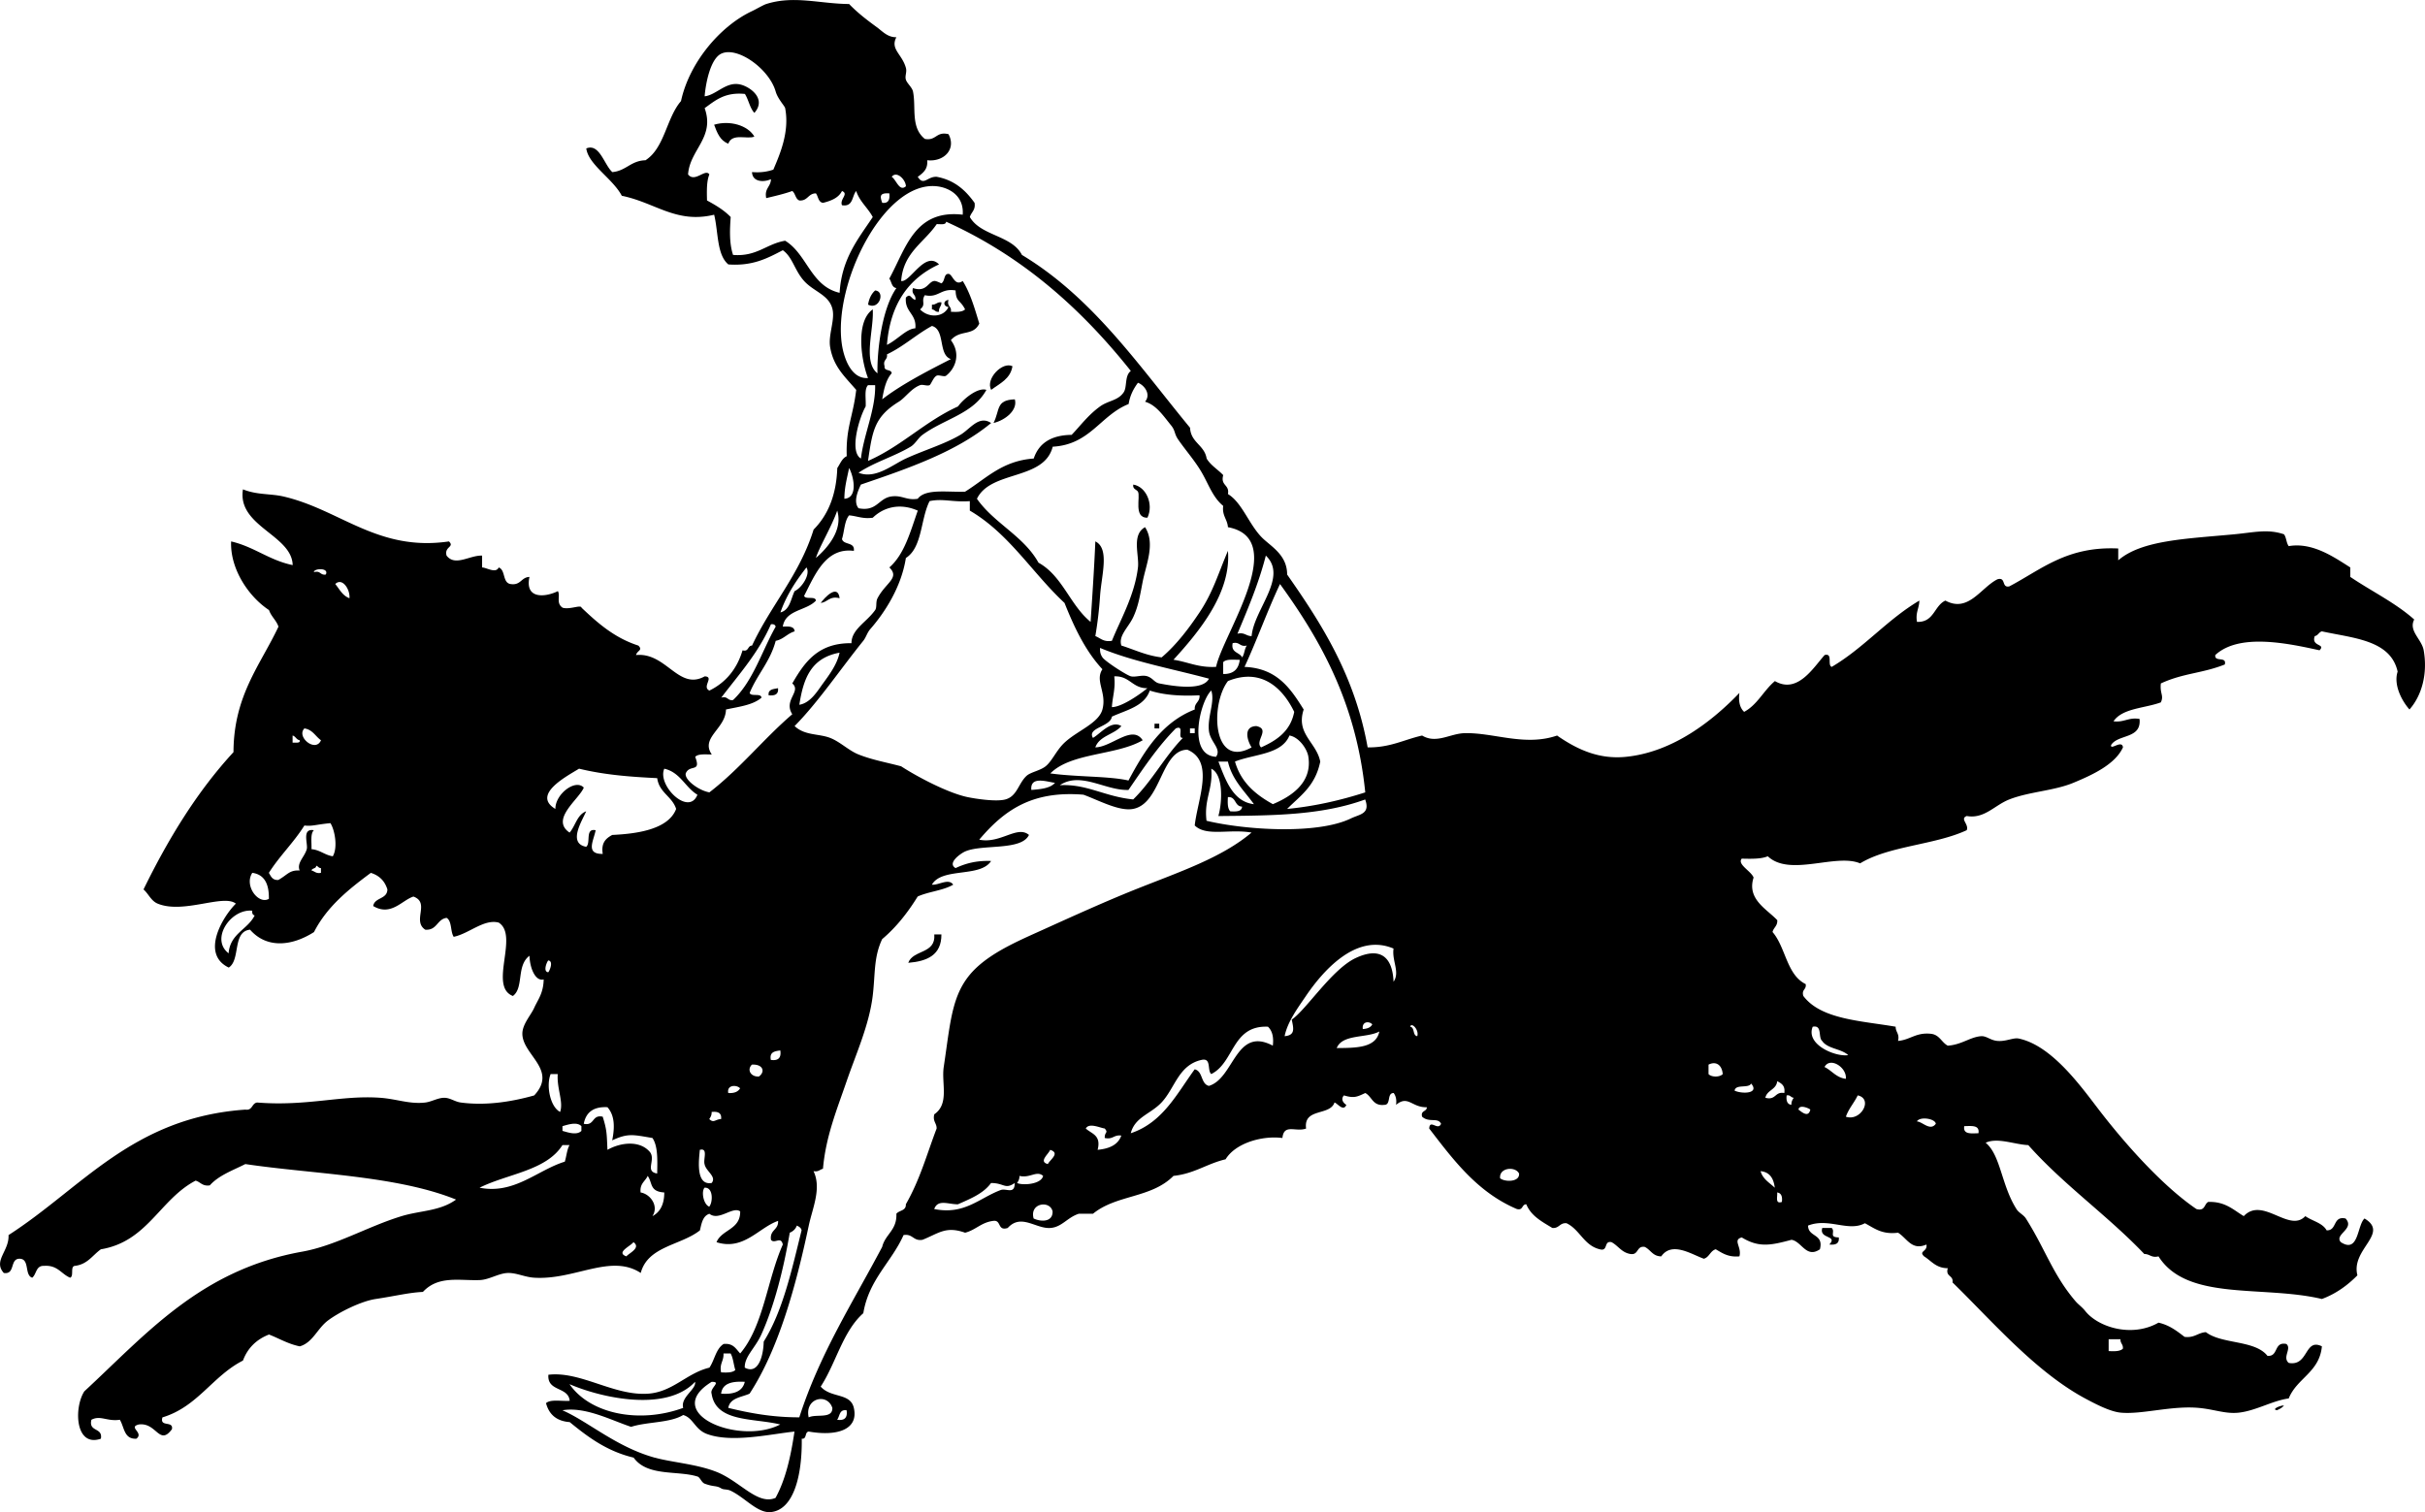 <svg xmlns="http://www.w3.org/2000/svg" viewBox="0 0 379.127 236.447"><switch><g><g clip-rule="evenodd" fill-rule="evenodd"><path d="M117.94 21.352c-1.053.493-3.486-.606-4.072 1.111-1.274-.453-1.756-1.699-2.221-2.961 2.43-.728 5.26.077 6.29 1.85zM136.82 45.415c1.63.115.671 3.144-1.11 2.221.16-.946.52-1.702 1.11-2.221zM147.18 47.266c.047.665-.454.781-.37 1.481-.598.104-.638-.351-1.111-.371v-.74c.67.047.78-.453 1.48-.37zM158.29 57.261c-.329 2.016-1.993 2.696-3.332 3.702-.92-1.723 1.76-4.473 3.33-3.702zM158.66 62.443c.477 1.671-1.454 3.246-3.332 3.702 1.04-2.064.33-3.596 3.33-3.702zM177.17 75.771c2.006.301 3.232 3.067 2.221 5.183-2.223.061-1.052-3.304-1.481-4.072-.24-.377-.85-.384-.74-1.111zM121.64 107.61c.111.976-.512 1.215-1.48 1.11-.11-.98.77-.96 1.48-1.11zM180.5 113.16h.74v.741h-.74v-.74zM146.07 146.11h1.111c.023 3.23-2.219 4.197-5.183 4.441.75-2.09 4.33-1.35 4.07-4.44zM284.89 192.01h1.481c.639.634-.544 1.455 1.111 1.48.111.976-.514 1.216-1.48 1.11 1.4-1.5-1.65-.81-1.11-2.59z"/><path d="M140.15 5.804c-1.017 1.891.879 2.631 1.48 4.812.188.681-.194 1.254 0 1.852.192.589.979 1.198 1.111 1.851.509 2.512-.408 5.595 1.851 7.403 1.813.333 1.74-1.222 3.703-.74 1.246 2.351-.729 4.369-3.332 4.072.091 1.192-.358 1.817-1.48 2.591.918 1.498 1.507-.079 2.961 0 2.813.519 4.531 2.133 5.922 4.073.178 1.164-.527 1.447-.74 2.221 1.716 2.974 6.555 2.824 8.145 5.923 11.088 6.681 18.257 17.281 26.284 27.024.122 2.346 2.253 2.683 2.591 4.813.647 1.081 1.754 1.701 2.592 2.591-.453 1.687 1.015 1.452.74 2.961 2.157 1.304 3.223 4.582 5.183 6.663 1.362 1.449 4.075 2.732 4.072 5.924 5.437 7.766 10.579 15.827 12.586 27.024 3.511.054 5.695-1.215 8.515-1.851 2.241 1.344 4.358-.318 6.664-.371 4.57-.103 9.407 2.104 14.437.371 3.288 2.284 6.64 3.734 10.735 3.332 7.522-.739 13.765-5.827 17.771-9.995-.18 1.413.104 2.362.739 2.961 2.089-1.12 3.061-3.356 4.812-4.813 3.523 2.05 5.983-2.062 7.774-4.072 1.342-.354.377 1.598 1.11 1.852 5.046-2.975 8.656-7.385 13.696-10.366-.015 1.218-.625 1.843-.369 3.332 2.684.091 2.664-2.519 4.442-3.332 3.602 1.959 5.553-2.045 8.145-3.332 1.38-.394.586 1.388 1.85 1.11 5.017-2.635 8.996-6.306 17.029-5.923v1.851c3.66-3.176 10.638-3.361 18.141-4.072 3.126-.296 5.212-.867 7.772 0 .378.487.363 1.365.741 1.851 3.693-.636 7.037 1.688 9.625 3.332v1.48c3.31 2.243 7.061 4.046 9.995 6.664-.927 1.774 1.175 3.079 1.48 4.812.655 3.704-.321 7.112-2.221 9.255-1.202-1.344-2.524-3.857-1.852-5.923-1.104-4.943-6.884-5.209-11.845-6.293-.487.131-.583.651-1.112.74-.605 1.688 1.799 1.17.741 2.221-5.055-1.116-12.576-2.698-16.289.74-.183 1.17 1.838.138 1.48 1.481-3.534 1.404-6.483 1.335-9.994 2.962-.177 1.639.509 1.841 0 2.961-2.521.935-6.017.894-7.403 2.961 1.688.208 2.305-.656 4.071-.371.327 3.165-3.334 2.343-4.442 4.072-.179.93 1.698-.893 1.852.371-1.219 2.674-4.792 4.317-7.774 5.552-3.014 1.248-6.888 1.377-9.996 2.593-2.312.903-3.902 3.086-6.662 2.591-1.125.456.4 1.272 0 2.22-4.97 2.312-12.13 2.432-16.66 5.184-3.8-1.605-11 2.151-14.437-1.11-1.037.443-2.555.407-4.072.371-.754.897 1.486 1.952 1.851 2.961-1.081 3.376 2.032 4.896 3.703 6.662.057.922-.582 1.146-.741 1.852 2.066 2.377 2.197 6.688 5.183 8.145.152.892-.676.805-.37 1.852 2.75 3.666 8.961 3.873 14.438 4.812-.009.872.638 1.09.371 2.222 1.928-.169 2.813-1.382 5.182-1.11 1.318.163 1.622 1.341 2.593 1.852 2.163-.146 3.489-1.343 5.182-1.481.878-.073 1.459.644 2.592.74 1.35.115 2.466-.555 3.331-.371 4.927 1.047 9.244 6.831 12.216 10.735 4.13 5.426 10.115 12.22 15.548 15.919 1.38.392 1.196-.778 1.852-1.11 2.676-.084 3.932 1.251 5.554 2.221 2.963-3.138 7.113 2.688 9.624 0 1.082.77 2.668 1.035 3.332 2.222 1.67.066.914-2.294 2.961-1.852 1.516 1.635-1.839 2.484-.739 3.703 2.816 1.819 2.529-2.646 3.701-3.703 3.951 2.361-2.172 4.784-1.11 8.885-1.535 1.55-3.307 2.863-5.552 3.702-9.221-2.194-21.077.408-25.545-6.664-1.131.269-1.348-.378-2.22-.37-5.718-6.006-12.625-10.821-18.141-17.029-2.107-.082-4.804-1.236-6.662-.369 2.35 1.938 2.437 6.61 4.812 10.365.389.616 1.107.894 1.48 1.48 3.027 4.777 4.235 8.833 7.774 12.958.412.481 1.034.911 1.48 1.48 2.013 2.568 7.314 4.229 11.475 1.85 1.716.383 2.884 1.312 4.073 2.222 1.554.196 2.066-.646 3.331-.739 2.521 1.919 7.675 1.211 9.625 3.701 1.779.175.947-2.261 2.962-1.852.879.723-.677 2.073.37 2.962 3.122.578 2.438-3.945 5.184-2.592-.377 4.066-3.917 4.97-5.184 8.146-2.563.354-5.106 1.911-7.774 2.22-2.088.243-3.808-.511-6.293-.739-4.213-.391-8.914 1.063-12.217.739-1.603-.156-3.779-1.267-5.552-2.22-7.813-4.2-14.695-12.264-20.731-18.14.18-1.167-1.136-.839-.739-2.222-1.844-.009-2.562-1.141-3.703-1.852-.905-.872.553-.688.371-1.851-2.304.992-3.012-.955-4.442-1.85-2.55.326-3.724-.721-5.184-1.481-2.578 1.399-5.69-.9-8.884.369.005 1.847 2.482 1.221 1.852 3.703-2.137 1.47-2.843-1.231-4.444-1.481-3.229.868-5.094 1.264-7.773-.37-1.487.39.049 1.505-.369 2.961-1.768.163-2.685-.523-3.703-1.109-.859.25-.991 1.23-1.851 1.48-1.88-.651-4.989-2.779-6.663-.371-1.353-.006-1.663-1.051-2.592-1.48-1.311-.2-.91 1.311-2.221 1.11-1.384-.219-1.914-1.294-2.961-1.85-1.266-.279-.472 1.503-1.852 1.11-2.482-.603-3.091-3.079-5.184-4.072-1.083-.098-1.137.836-2.22.74-1.61-.98-3.318-1.865-4.073-3.703-.735.007-.47 1.011-1.48.741-6.147-2.613-9.891-7.633-13.697-12.587.089-1.547 1.377.421 1.852-.739-.49-1.061-1.859-.111-2.962-1.111-.27-1.01.735-.744.74-1.481-2.34.083-2.924-1.955-4.813-.368.119-.859-.059-1.423-.369-1.852-1.122-.012-.358 1.861-1.48 1.852-1.812.206-1.905-1.305-2.961-1.852-1.267.578-1.724.863-3.332.37-.482.493-.228 1.116.37 1.481-.453 1.12-1.413-.263-1.851-.371-.704 2.135-4.875.802-4.442 4.071-1.599.605-3.465-.826-3.702 1.481-3.251-.416-7.377.84-8.885 3.332-2.902.676-4.898 2.258-8.145 2.591-3.478 3.513-8.927 2.911-12.587 5.924h-2.221c-1.797.574-2.635 2.096-4.442 2.221-2.284.158-4.562-2.312-6.663 0-1.639.528-.969-1.254-2.222-1.11-1.891.206-2.768 1.427-4.442 1.852-3.029-1.074-4.101.087-6.663 1.109-1.473.24-1.488-.98-2.961-.74-1.905 4.266-5.415 6.926-6.293 12.216-3.211 2.836-4.268 7.825-6.663 11.477 1.607 1.833 4.637.941 5.183 3.332.775 3.404-2.626 4.472-7.034 3.701-.699.042-.257 1.225-1.111 1.111.076 5.711-1.239 11.104-4.812 11.476-2.094.217-4.013-2.235-6.293-3.332-.589-.282-1.099-.133-1.481-.369-.8-.496-1.118-.191-2.591-.741-.494-.184-.72-.987-1.111-1.11-3.113-.986-7.856.036-9.994-2.961-4.188-.996-7.144-3.223-9.996-5.555-2.068-.151-3.235-1.206-3.702-2.961.701-.657 2.445-.27 3.702-.369-.213-2.255-3.545-1.391-3.331-4.073 5.024-.6 10.214 3.312 15.548 2.962 3.91-.258 6.058-3.219 9.625-4.072.807-1.167 1.007-2.941 2.221-3.702 1.516-.158 1.933.783 2.592 1.48 3.637-4.26 4.224-11.569 6.663-17.028-.292-1.388-1.294-.022-1.851-.74-.229-1.586 1.205-1.509 1.11-2.961-3.04 1.064-5.39 4.685-9.625 3.332.829-2.01 3.738-1.938 3.702-4.812-1.157-.862-3.323 1.564-4.812.37-1.032.325-1.228 1.487-1.481 2.591-2.955 2.35-8.153 2.458-9.255 6.664-4.698-3.074-10.315 1.141-16.658.739-1.483-.093-2.713-.754-4.072-.739-1.437.015-2.953 1.055-4.442 1.11-3.177.117-6.466-.752-8.885 1.851-2.274.118-4.007.593-7.403 1.11-2.229.341-5.617 2.007-7.404 3.332-1.713 1.271-2.385 3.474-4.442 4.071-1.843-.378-3.21-1.23-4.812-1.851-1.951.764-3.334 2.095-4.072 4.073-4.746 2.41-7.085 7.229-12.586 8.884-.485 1.596 1.762.458 1.48 1.852-1.983 2.683-2.391-1.113-5.183-.741-1.74.442.859 1.269-.37 2.222-1.963.111-1.878-1.824-2.591-2.961-1.99.301-3.033-.752-4.443 0-.481 1.961 1.812 1.148 1.481 2.961-4.019 1.407-4.25-4.823-2.591-7.403 9.667-8.938 18.154-18.995 34.058-21.842 5.258-.941 10.279-3.952 15.547-5.554 2.982-.905 5.974-.755 8.515-2.591-9.295-3.766-22.47-3.984-32.947-5.553-1.966.996-4.158 1.766-5.553 3.331-1.165.178-1.447-.527-2.221-.739-5.594 2.92-7.506 9.522-14.808 10.735-1.304.917-2.08 2.361-4.072 2.591-.769.095-.102 1.627-.74 1.851-1.395-.579-1.948-2.002-4.072-1.851-1.296-.062-1.165 1.303-1.851 1.851-1.223-.381-.391-2.816-1.851-2.961-1.747-.142-.704 2.505-2.592 2.222-1.709-1.907.869-3.43.74-5.924 11.495-7.385 19.378-18.382 37.02-19.62 1.162.175.978-.996 1.851-1.11 7.841.622 13.152-1.184 19.25-.741 2.58.188 4.588 1.032 7.034.741.972-.116 1.965-.739 2.961-.741.93 0 1.642.614 2.591.741 3.782.505 7.765-.061 11.477-1.11 3.718-4.001-1.819-6.321-1.851-9.625-.015-1.499 1.338-2.922 1.851-4.073.545-1.225 1.443-2.266 1.481-4.442-1.278.353-2.161-1.729-2.221-3.7-2.091 1.57-.84 4.999-2.592 6.293-3.856-1.506 1.014-9.444-2.221-11.477-2.295-.61-4.627 1.73-7.034 2.222-.539-.819-.25-2.466-1.111-2.961-1.515.212-1.475 1.979-3.331 1.85-2.1-1.374.801-4.207-1.851-5.182-1.789.562-3.514 3.139-6.293 1.48.225-1.38 2.186-1.022 2.221-2.593-.405-1.32-1.269-2.186-2.591-2.591-3.471 2.576-6.836 5.257-8.885 9.255-3.38 2.163-7.346 2.654-9.995-.37-2.803.281-1.451 4.719-3.331 5.923-4.446-2.127-.958-7.954 1.11-9.995-1.909-1.558-8.185 1.657-12.216 0-1.051-.432-1.434-1.544-2.221-2.222 3.889-7.956 8.386-15.306 14.067-21.47.032-8.852 4.186-13.583 7.033-19.621-.344-1.012-1.136-1.579-1.48-2.592-3.213-2.113-6.1-6.459-5.923-10.735 3.606.836 5.941 2.944 9.625 3.703-.121-4.726-8.713-6.062-7.774-11.847 2.161.887 4.323.658 6.293 1.11 8.904 2.046 14.77 8.672 25.913 7.034.938.904-.78.789-.371 2.221 1.348 1.75 3.624-.087 5.553 0v1.851c.661-.001 2.154.997 2.592 0 1.1.38.57 2.391 1.85 2.591 1.617.259 1.646-1.068 2.962-1.111-.773 3.599 2.614 3.139 4.442 2.221.435.715-.339 1.877.741 2.592 1.119.343 2.879-.529 2.961 0 2.532 2.404 5.151 4.721 8.884 5.923.744.754-.164.726-.37 1.48 4.736-.47 6.643 5.602 10.736 3.332 1.578.051-.506 1.652.74 2.221 2.565-1.26 4.299-3.352 5.182-6.293 1.01.27.746-.735 1.482-.74 2.944-6.31 7.433-11.076 9.625-18.139 2.211-2.231 3.556-5.328 3.702-9.625.455-.655.722-1.5 1.48-1.851-.162-4.409.976-6.146 1.481-10.366-1.868-2.172-3.552-3.644-4.072-6.663-.33-1.914.757-4.194.37-5.923-.509-2.274-2.91-2.75-4.442-4.442-1.495-1.65-1.805-3.737-3.332-4.812-2.357 1.222-4.657 2.5-8.514 2.222-1.827-1.504-1.56-5.104-2.221-7.774-5.938 1.433-9.175-1.891-14.438-2.962-1.416-2.688-5.221-4.853-5.553-7.403 2.066-.847 2.795 2.556 4.072 3.702 2.152-.192 2.895-1.795 5.183-1.851 3.005-1.931 3.263-6.608 5.553-9.254 1.297-6.014 6.115-11.729 11.106-14.068.607-.285 1.773-.968 2.221-1.111 4.338-1.381 8.388-.031 12.957 0 1.268 1.323 2.676 2.423 4.442 3.703.86.671 1.64 1.5 2.91 1.491zm8.51 42.943c.913.049 1.784.056 2.221-.371-.759-1.532-1.431-1.11-1.48-2.961-2.343-.398-2.661 1.226-4.813.74-.639.991.261 1.408-.74 2.221 1.24 1.323 3.64 1.336 4.443-.37-.864-.109-.864-1.001 0-1.111-.3 1.047.53.959.37 1.852zM120.9 26.535c1.137-2.631 2.542-6.034 1.851-9.625-.063-.329-1.156-1.448-1.48-2.591-1.005-3.539-5.99-7.128-8.515-5.923-1.725.823-2.446 4.767-2.591 6.664 1.821-.199 3.345-2.353 5.553-1.851 1.56.354 4.17 2.243 2.221 4.442-.715-.765-.902-2.059-1.481-2.961-3.156-.317-4.639 1.037-6.293 2.221 1.639 4.595-2.323 6.476-2.592 10.366 1.062 1.35 2.708-.993 3.332 0-.443 1.038-.407 2.554-.37 4.072 1.362.736 2.678 1.518 3.702 2.591-.124 1.762-.262 4.032.37 5.923 3.747.292 5.184-1.726 8.145-2.221 3.448 2.104 4.001 7.105 8.515 8.145.321-5.355 2.913-8.439 5.182-11.847-.767-1.454-2.042-2.399-2.591-4.072-.684.797-.444 2.518-2.221 2.222-.401-.948 1.125-1.765 0-2.222-.531 1.073-1.682 1.527-2.961 1.852-.761-.104-.739-.989-1.111-1.481-1.234-.001-1.263 1.204-2.591 1.11-.631-.233-.609-1.118-1.111-1.481-1.271.457-2.678.778-4.072 1.111-.312-1.546.719-1.748.74-2.961-1.143.524-2.904.448-2.961-1.111 1.33.113 2.39-.061 3.31-.372zm20.73 2.591c-.013-.999-1.429-2.487-2.221-1.481.74.495 1.21 2.383 2.22 1.481zm4.81 0c-8.244-.868-16.275 15.294-14.808 24.803.284 1.839 1.337 5.369 4.072 5.183-1.079-2.802-1.978-8.835.74-10.735.218 3.135-1.592 8.197.741 9.995-.079-3.462.667-10.059 2.961-13.327-.761-.103-.739-.989-1.11-1.48 2.62-4.784 3.958-10.849 11.476-9.995.22-2.998-2.17-4.244-4.07-4.444zm-8.51 2.592c.975.111 1.215-.513 1.111-1.481-1.53-.096-1.49.439-1.11 1.481zm9.99 2.961c-.068.548-.895.34-1.48.371-1.938 2.875-5.218 4.407-5.553 8.884 1.405.29 3.715-4.818 5.923-2.591-4.74 2.17-7.638 6.183-8.145 12.586 1.68-.826 3.05-2.529 4.442-2.591.211-2.308-1.691-2.505-1.481-4.812.755-.743.726.164 1.481.37.152-.892-.676-.804-.37-1.851 2.128.718 2.36-1.014 3.332-1.111.317-.031 1.084.387 1.111.371.596-.367.343-1.513 1.111-1.48.64.026.946 2.035 2.221 1.11 1.188 1.897 1.875 4.294 2.591 6.664-.973 2.013-2.986.885-4.442 2.591 1.541 2.049.809 4.329-.74 5.553-.297.236-1.13-.165-1.48 0-.522.244-.876 1.364-1.11 1.48-.369.182-1.079-.154-1.481 0-1.432.548-2.269 1.932-3.331 2.592-3.842 2.383-4.121 4.573-4.813 9.255 5.237-2.291 8.887-6.168 14.067-8.515.882-1.224 3.132-3.028 4.442-2.592-2.049 3.747-6.581 4.533-9.995 7.034-.7.512-1.109 1.406-1.852 1.852-2.566 1.54-5.665 2.407-8.144 4.071 2.66 1.064 5.3-1.258 7.403-2.221 2.924-1.337 5.958-2.209 8.515-3.702 1.54-.899 2.876-3.119 4.812-1.851-5.47 4.525-12.91 7.081-20.361 9.625-.423.907-1.233 2.653-.37 3.702 2.912.568 3.105-1.583 5.182-1.851 1.689-.209 2.306.657 4.073.371 1.207-1.631 4.676-1 7.403-1.111 3.275-2.031 5.781-4.831 10.735-5.183.795-2.413 2.754-3.664 5.924-3.702 1.359-1.415 2.578-3.095 4.442-4.442 1.316-.951 2.815-.89 3.702-2.221.556-.835.113-2.58 1.111-3.332-7.7-9.667-16.86-17.908-28.85-23.323zm-2.22 16.288c-2.478 1.348-4.434 3.217-7.034 4.442.151.893-.676.805-.37 1.851-.114.854 1.069.411 1.11 1.11-.876.975-1.218 2.484-1.48 4.072 3.137-2.449 7.818-4.798 10.735-6.293-2.03-.683-.83-4.596-2.96-5.182zm30.73 12.217c-4.403 1.767-5.998 6.342-11.847 6.664-1.347 5.316-9.676 3.65-11.846 8.144 2.69 3.85 7.286 5.794 9.625 9.995 3.741 2.059 4.943 6.655 8.145 9.254.217-3.28.573-8.495.74-12.586 2.269 1.116.962 5.267.74 8.514a62.855 62.855 0 01-.74 6.293c.801.311 1.262.959 2.591.74 1.288-3.228 3.548-7.067 4.072-11.476.225-1.893-1.044-5.111 1.111-6.293 1.637 2.534.159 5.812-.371 8.515-.423 2.163-.662 3.799-1.48 5.553-.751 1.612-2.363 2.913-1.851 4.442 2.067.647 3.868 1.562 6.292 1.851 2.382-2.014 4.391-4.734 5.924-7.034 2.114-3.171 2.896-6.006 4.442-9.625.544 6.571-4.531 12.66-8.515 17.029 2.261.331 3.917 1.267 6.663 1.111 1.033-5.044 11.592-20.016 1.852-21.842-.095-1.264-.937-1.779-.74-3.331-1.613-1.312-2.279-3.358-3.333-5.184-1.066-1.847-2.5-3.445-3.702-5.182-.652-.944-.411-1.361-1.111-2.221-1.248-1.535-2.323-3.183-4.072-3.702.987-1.172-.135-2.606-1.111-2.961-.68.912-1.24 1.958-1.46 3.337zm-41.09.37c-.993 1.704-2.609 7.081-.74 8.144.424-3.733 2.317-7.688 2.221-11.476h-1.11c-.62.614-.3 2.174-.37 3.332zm-3.33 14.438c2.201-.147 1.438-3.562.74-4.813-.31 1.548-.73 2.98-.74 4.813zm13.32.37c-1.412 2.783-1.127 7.264-3.703 8.884-.719 4.609-3.374 8.616-5.552 11.106-.523.598-.661 1.291-1.111 1.85-3.702 4.597-7.066 9.611-10.735 13.327 1.59 1.511 3.758 1.159 5.553 1.852 1.551.598 2.91 1.982 4.442 2.591 2.148.854 4.355 1.234 6.663 1.851 2.363 1.542 7.227 4.15 10.366 4.812 1.318.277 4.488.755 5.923.371 1.865-.5 2.036-2.531 3.332-3.703.626-.567 2.114-.805 2.961-1.481 1.034-.825 1.669-2.493 2.961-3.702 1.997-1.869 5.337-3.021 5.923-5.183.717-2.643-1.218-4.468 0-6.293-2.62-2.809-4.378-6.48-5.923-10.365-5.052-4.697-8.659-10.838-14.808-14.438v-1.48c-2.71.187-4.21-.448-6.29-.005zm-8.88 2.591c-1.576.219-2.448-.266-3.702-.37-.73.873-.73 2.478-1.111 3.702.253.981 2.054.415 1.852 1.851-4.411-.562-6.081 3.762-7.774 7.034.225.64 1.756-.028 1.851.741-1.474 1.611-4.776 1.393-5.183 4.072.918-.054 1.797-.069 1.852.74-1.152.33-1.725 1.237-2.961 1.48-.847 3.226-2.886 5.259-4.072 8.145.224.639 1.755-.029 1.851.74-1.31 1.158-3.522 1.415-5.553 1.851-.059 3.031-4.033 4.389-2.221 7.034-.984.003-2.115-.14-2.592.371.978 2.527-.868 1.103-1.48 2.591-.222.975 2.007 2.673 3.702 2.961 4.74-3.65 8.443-8.338 12.957-12.216-1.432-2.209 1.478-3.572 0-4.812 1.898-3.285 4.007-6.359 9.255-6.293-.011-2.18 2.384-3.298 3.702-5.183.304-.435.057-1.249.371-1.851 1.275-2.446 3.532-3.159 1.851-4.812 2.369-2.074 3.281-5.604 4.442-8.884-2.82-1.247-5.37-.523-7.05 1.123zm-8.89 6.293c1.797-1.539 4.263-4.37 3.332-7.403-.85 2.479-2.85 5.774-3.33 7.403zm65.9 11.847c1.131-.268 1.348.378 2.22.37.355-4.174 5.745-9.229 2.222-12.586-1.14 4.41-2.8 8.304-4.44 12.216zm-71.45-3.332c1.481-.37 1.617-2.085 2.221-3.332 1.123-.493 2.53-2.636 1.851-3.702-1.62 2.075-3.11 4.294-4.07 7.034zm-71.076-5.923c.571-1.118-1.916-.974-1.851-.371 1.046-.305.959.522 1.851.371zm3.702 3.702c.13-1.383-1.129-3.289-2.221-2.221.668.812 1.133 1.827 2.221 2.221zm139.93 10.74c5.105.2 7.214 3.398 9.255 6.663-1.259 3.825 1.984 5.092 2.591 8.145-.798 3.88-3.149 5.344-5.182 7.404 4.49-.446 8.479-1.392 12.217-2.593-1.405-13.896-6.899-23.703-13.328-32.576-1.98 4.189-3.59 8.746-5.55 12.966zm-81.81 4.81c1.046-.306.959.521 1.851.37 3.123-2.924 4.484-7.609 6.664-11.476-.082-.289-.311-.43-.741-.37-1.95 4.466-5 7.836-7.77 11.476zm81.44-6.3c.378-.486.363-1.365.741-1.851-1.133.269-1.089-.639-2.222-.37-.3 1.54 1.08 1.39 1.48 2.22zm-21.84 0c.501.683 3.774 2.785 4.443 2.961.707.186 1.78-.275 2.591 0 .872.296 1.093.962 1.851 1.111 2.221.436 6.801 1.188 7.774-.74-5.735-1.545-11.899-2.663-17.029-4.812-.04.67.12 1.13.38 1.48zm-47.39 7.41c1.74-.275 2.823-2.124 3.702-3.332.986-1.355 2.218-3 2.592-4.812-4.54.83-5.66 4.15-6.29 8.14zm66.27-6.66v1.851c1.633.029 2.42-.787 2.591-2.221-.99 0-2.12-.15-2.59.37zm-17.4 7.03c1.445-.005 4.086-1.769 5.553-2.961-2.378.033-2.74-1.949-5.183-1.851.22 1.94-.28 3.18-.37 4.81zm18.14-4.07c-2.794 3.656-2.429 13.78 3.701 10.366-.678-1.073-1.347-3.268.741-3.332 2.269.481-.301 2.324.74 3.332 2.479-1.1 4.604-2.553 5.183-5.553-1.73-3.58-5.04-6.98-10.36-4.82zm-18.14 5.55c-.236 1.625-3.936 1.726-2.961 3.332 1.188-.674 2.842-2.821 4.443-1.852-1.135 1.333-3.429 1.507-4.072 3.332 2.564-.037 5.777-3.626 7.403-1.111-4.141 2.399-11.177 1.902-14.437 5.183 4.146.575 9.183.407 12.216 1.111 2.495-4.661 5.219-9.095 10.366-11.106-.097-1.084.836-1.137.74-2.221-2.994.156-5.63-.047-7.774-.74-.86 2.49-3.65 3.03-5.93 4.08zm16.28 6.29c.919-1.279-.911-2.288-1.11-4.072-.25-2.248.963-4.479.37-6.293-1.74 1.6-3.82 10.14.74 10.36zm-139.93-2.59c-.871-.61-1.305-1.656-2.591-1.851-1.323 1.32 1.755 3.84 2.591 1.85zm126.24 7.77c-3.632.122-7.437-2.928-10.736-.74 4.221-.233 6.996 1.778 11.476 2.222 2.944-2.856 4.906-6.694 7.774-9.625-.981.117.347-2.074-1.11-1.481-2.83 2.85-5.09 6.26-7.4 9.62zm9.62-8.88h.741v-.74h-.741v.74zm-140.3 1.48h.74c.225-.021.438-.056.37-.371-.528-.089-.624-.609-1.11-.74v1.11zm158.81 2.22c-.196-1.277-1.504-3.094-2.962-3.332-1.208 2.988-5.507 2.884-8.514 4.072.93 3.266 3.223 5.167 5.923 6.663 2.62-1.1 6.2-3.21 5.55-7.4zm-18.88-1.11c-4.192-.025-4.089 8.398-8.515 9.255-2.17.42-5.359-1.338-7.774-2.222-8.005-.65-12.353 2.38-16.289 7.033 3.313.691 5.941-2.305 7.774-.74-1.19 2.516-7.326 1.402-9.995 2.591-.643.286-2.857 1.801-1.48 2.593 1.511-.711 3.238-1.205 5.553-1.111-1.68 2.639-7.686.951-9.255 3.702 1.021.128 2.6-1.063 3.332 0-1.548.919-3.855 1.08-5.553 1.852-1.557 2.516-3.343 4.8-5.553 6.662-1.354 2.871-1.061 5.44-1.481 8.886-.555 4.557-2.633 9.128-4.072 13.326-1.51 4.404-3.268 8.652-3.702 13.697-.5.116-.707.527-1.48.37 1.287 2.692-.158 5.768-.741 8.514-1.987 9.357-4.684 19.278-9.254 26.284-1.28.57-3.053.648-3.332 2.222 3.37.825 6.911 1.479 11.106 1.48 3.212-9.991 8.398-18.01 12.957-26.654.48-1.988 2.333-2.603 2.221-5.182.435-.555 1.539-.437 1.48-1.482 2.238-3.907 3.315-7.938 4.813-11.846.008-.872-.638-1.089-.371-2.22 2.397-1.643 1.096-4.842 1.481-7.405 1.164-7.742 1.252-12.189 5.552-15.917 2.777-2.407 6.682-4.054 9.995-5.554 4.843-2.19 9.8-4.438 14.438-6.294 6.799-2.72 13.453-4.919 18.139-8.884-3.493-.607-7.058.666-8.884-1.11.45-4.1 3.15-10.03-1.14-11.84zm10.37 8.52c-1.493-2.086-3.391-3.766-4.072-6.663h-1.481c1.14 2.97 2.3 6.28 5.55 6.66zm-104.4 6.66c.771-.588-.225-2.94 1.48-2.593-.304 1.626-1.65 3.751 1.111 3.703-.285-1.766.522-2.438 1.48-2.962 3.341-.168 8.718-.692 9.995-4.071-.625-1.968-2.653-2.53-2.961-4.813-4.104-.204-8.111-.484-12.217-1.48-1.917 1.182-7.444 4.061-3.702 6.294-.036-2.315 3.144-4.75 4.442-3.333-.761 1.85-5.284 4.96-2.222 7.034.921-1.053 1.161-2.788 2.592-3.332-.576 1.4-2.951 5.01.002 5.55zm17.395-8.14c-1.926-1.158-2.67-3.499-5.182-4.072-1.16 2.6 3.83 7.5 5.18 4.07zm79.59 4.07c6.002 1.436 17.273 2.198 22.582-.369 1.389-.672 3.046-.692 2.222-2.961-6.944 2.527-14.653 2.509-22.953 2.591.638-2.238.784-6.533-1.111-7.404.29 3.24-1.16 4.75-.74 8.14zm-27.39-4.82c1.487-.118 2.949-.259 3.702-1.111-1.31-.18-3.91-1.11-3.7 1.11zm31.1 3.34c.919.054 1.798.069 1.852-.739-1.217-.017-.886-1.584-2.221-1.481-.05.91-.06 1.78.37 2.22zm-144.75 2.22c-1.66 2.658-3.883 4.756-5.553 7.403.322.542.554 1.174 1.48 1.11 1.438-.8 1.71-1.566 3.332-1.48-.489-1.191.761-2.094 1.111-3.332.226-.796-.833-3.305 1.11-2.962-.572.54-.326 1.896-.37 2.962 1.36.12 2.048.914 3.331 1.111.814-1.374.311-4.123-.37-5.183-2.35.23-2.832.52-4.071.37zm1.111 7.03c.5.117.707.527 1.48.37v-.739c-.371 0-.44-.3-.74-.371-.004.49-.649.34-.74.74zm-6.664 4.44c.042-2.262-.647-3.794-2.591-4.071-1.316 2.02.96 5.01 2.591 4.07zm-6.293 8.52c.226-3.105 2.963-3.699 4.071-5.923-.289-.081-.43-.311-.37-.741-3.299-.37-6.64 4.4-3.701 6.66zm168.43 6.66c-1.299 1.911-2.899 4.077-3.332 6.293 1.688-.156 1.405-1.181 1.11-2.592 2.277-1.555 6.292-7.886 9.996-9.626 3.857-1.811 5.761-.17 5.922 3.703 1.044-1.504-.284-3.265 0-5.184-6.04-2.58-11.33 3.93-13.7 7.41zm-118.46-3.7c.213-.225.866-1.757 0-1.852-.213.22-.867 1.76 0 1.85zm127.35 8.88c.69-.051 1.237-.242 1.481-.739-.55-.58-1.66-.41-1.48.74zm8.51 1.11c.322-.981-.903-2.247-1.109-1.481.76.11.35 1.38 1.11 1.48zm-23.32-1.48c-5.682-.254-5.249 5.609-8.884 7.404-.67-.564.071-2.538-1.481-2.222-3.647.791-4.167 4.397-6.293 6.664-1.708 1.822-4.159 2.266-4.812 4.812 4.996-1.667 7.185-6.141 9.995-9.996 1.311.293.929 2.279 2.221 2.592 3.966-1.18 4.167-9.363 9.995-6.292.17-1.4-.12-2.35-.75-2.95zm90.7 4.45c-1.073-1.024-3.228-.969-4.073-2.222-.67-.563.071-2.538-1.48-2.222-1.14 2.8 3.58 4.75 5.55 4.44zm-79.97-1.11c3.062-.022 6.148-.021 6.663-2.59-1.99 1.07-5.78.37-6.66 2.59zm-88.47 1.85c1.159.172 1.653-.322 1.481-1.48-.86.12-1.73.23-1.48 1.48zm146.6.74v1.48c.473.507 1.747.507 2.22 0-.12-1.43-1.04-2.07-2.22-1.48zm18.13.37c1.166.563 1.806 1.649 3.332 1.852.22-1.76-2.47-3.5-3.33-1.85zm-166.58 1.48c1.033-.775.595-1.952-1.11-1.85-.86.85-.09 1.97 1.11 1.85zm-31.097 5.55c.557-1.567-.528-3.636-.37-5.923h-1.111c-.738 1.84-.05 5.14 1.481 5.92zm188.43-2.22c1.688.453 1.452-1.015 2.962-.739.176-1.163-.461-1.513-1.11-1.852-.13 1.34-1.59 1.37-1.85 2.59zm-4.81-1.11c1.166.537 3.941.491 2.591-1.109-.42.81-2.44.03-2.59 1.11zm-157.33.37c.919.056 1.536-.191 1.851-.741-.56-.59-2.11-.54-1.85.74zm166.21 1.85c-.015-.511.175-.813.371-1.112-.474-.02-.513-.475-1.11-.369-.1.84.09 1.39.74 1.48zm8.52 1.85c2.335.797 4.318-2.787 1.852-3.331-.56 1.17-1.4 2.05-1.85 3.33zm-197.32 1.11c1.732.374 1.23-1.485 2.962-1.111.659 2.116.628 2.622.74 5.183 2.051-1.156 5.077-1.542 6.663.371.917 1.242-.868 3.017 1.111 3.332.045-2.144.118-4.314-.74-5.554-3.02-.508-3.808-.785-6.293.37.414-2.013.411-3.886-.74-5.184-2.216-.12-3.371.83-3.702 2.59zm191.76-2.22c-.225-.214-1.755-.866-1.85 0 .56.43 1.56 1.3 1.85 0zm-172.14 1.48c.705.694.93.041 1.851 0 .111-.975-.513-1.214-1.48-1.11.02.51-.17.81-.37 1.11zm191.76.74c-.086-.809-2.477-1.187-2.962-.37.87.03 2.09 1.58 2.96.37zm-214.71.37v.741c.846.234 2.233.733 2.961 0v-.741c-.728-.73-2.115-.23-2.961 0zm83.667 3.7c1.808-.167 3.184-.765 3.703-2.222-1.169-.181-1.308.667-2.591.371-.033-1.01.617-.746 0-1.481-.694-.081-2.453-.955-2.961 0 .89.84 2.44 1.01 1.85 3.33zm137.71-2.59c.216-1.327-1.095-1.127-2.22-1.111-.22 1.33 1.09 1.13 2.22 1.11zm-221.38 1.85c-2.528 4.014-8.595 4.486-12.957 6.664 5.428 1.085 9.062-2.766 13.326-4.071.268-.842.331-1.892.74-2.593h-1.109zm23.327 5.93c.828-1.014-.915-1.827-1.111-2.962-.224-.764.597-2.572-.741-2.222-.06 1.04-.82 5.65 1.85 5.18zm52.56-2.96c.341-.697 1.975-1.714.37-2.222-.31.72-1.84 1.84-.37 2.22zm70.71 2.22c.712.604 3.088.627 2.961-.739-.57-1.18-3.16-.94-2.96.74zm42.94 1.48c-.178-1.425-.755-2.452-2.22-2.591.35 1.25 1.4 1.81 2.22 2.59zm-118.09-1.85c.016.511-.174.813-.37 1.111.865.405 3.771.223 4.072-1.111-1-.9-2.05.4-3.7 0zm-59.23 2.59c1.505.236 2.893 2.1 1.852 3.701 1.212-.637 1.849-1.853 1.851-3.701-2.321-.146-1.806-1.472-2.591-2.592-.38.85-1.27 1.19-1.11 2.59zm54.79-1.48c-1.188 1.649-3.219 2.457-5.183 3.33-1.526.011-3.117-.845-3.702.741 4.732.946 7.035-1.711 10.366-2.961.922-.347 2.216.758 2.221-1.11-1.55 1.06-1.6.01-3.71 0zm-44.06 3.7c.604-.713.626-3.088-.74-2.962-.53.64-.15 2.62.74 2.96zm167.7-.74c.104-.843-.089-1.392-.739-1.48.09.65-.37 1.85.74 1.48zm-116.98 2.59c1.176.558 3.013.558 2.961-1.109-.39-1.79-3.65-1.32-2.96 1.11zm-38.13 2.22c-.943 5.579-2.388 11.377-4.442 15.917-.971 2.145-2.657 3.457-2.592 5.183 2.151 1.159 2.922-1.92 2.961-4.071 2.995-4.781 4.376-11.172 5.923-17.399-.078-.416-.41-.577-.74-.741-.2.53-.58.9-1.11 1.11zm-25.542 3.7c.395-.497 2.339-1.322 1.111-2.22-.493.65-2.803 1.61-1.111 2.22zm231.74 14.81c.913.049 1.783.056 2.222-.37.083-.7-.417-.816-.371-1.48h-1.851v1.85zm-216.93 3.33c.912.05 1.784.057 2.221-.369-.268-.844-.33-1.892-.74-2.593h-1.111c.08 1.19-.66 1.57-.37 2.96zm-23.697 1.85c3.294 4.758 11.075 6.165 17.77 3.702-.462-1.665 2.104-2.932 1.851-4.073-4.32 4.65-14.181 2.69-19.617.37zm32.947 6.3c-4.148-1.035-10.067-.299-10.735-4.812-.331-.901 1.651-1.904 0-1.852-7.99 4.91 4.33 9.98 10.73 6.66zm-9.25-4.82c1.991.142 3.355-.346 3.702-1.852-1.97-.11-3.5.21-3.7 1.85zm13.69 3.71c1.142-.586 3.753.297 3.702-1.48-.77-2.39-4.37-1.57-3.7 1.48zm-24.06 6.29c2.693.751 6.475.99 9.625 2.22 3.676 1.436 6.465 5.29 9.255 4.073 1.576-2.866 2.39-6.494 2.961-10.366-3.788.393-9.839 1.817-13.697.37-1.895-.709-2.112-2.51-3.702-2.961-2.07 1.262-5.625 1.039-8.144 1.851-3.152-1.045-7.167-3.194-10.735-2.591 4.026 1.76 8.398 5.73 14.429 7.41zm28.51-5.92c1.159.171 1.652-.323 1.48-1.481-1.16-.18-1.05.93-1.48 1.48z"/><path d="M131.27 93.54c-1.639-.405-1.841.627-2.961.741.53-.735 2.66-3.108 2.96-.741zM357.08 219.77c-.271.347-.672.561-1.11.741-.93-.15.62-.79 1.11-.74z"/></g></g></switch></svg>